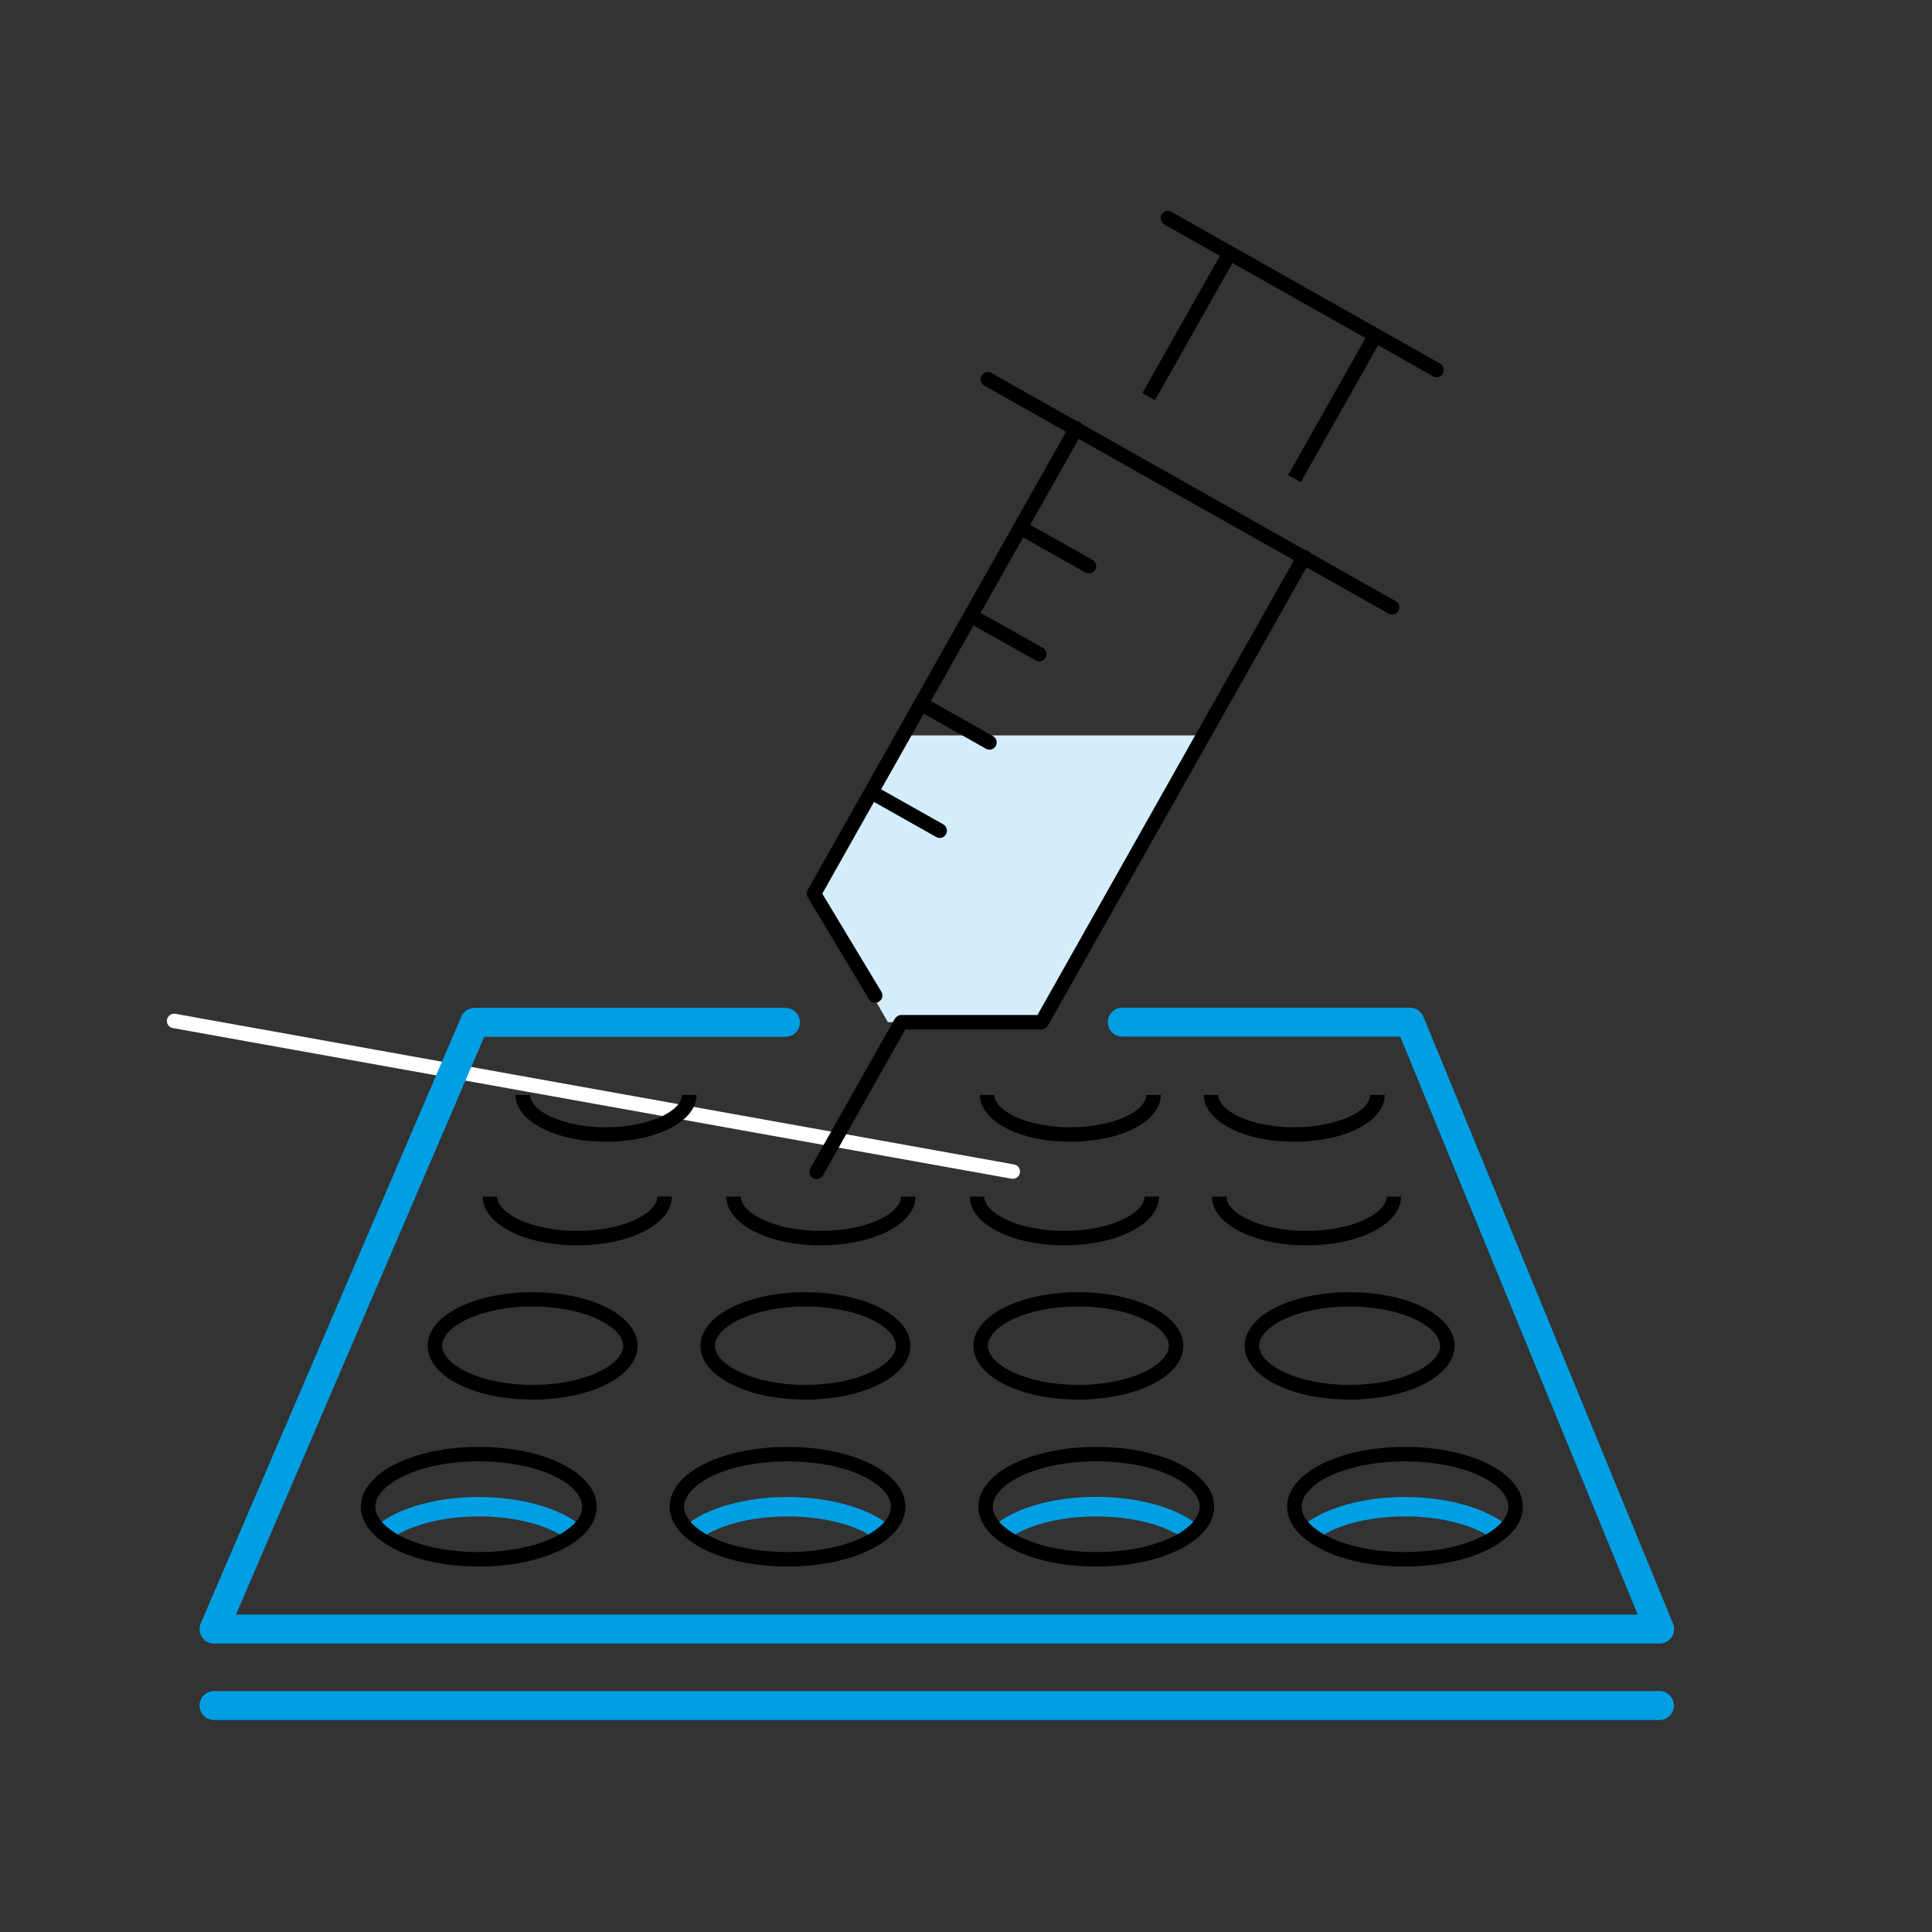<?xml version="1.0" encoding="utf-8"?>
<!-- Generator: Adobe Illustrator 23.0.3, SVG Export Plug-In . SVG Version: 6.00 Build 0)  -->
<svg version="1.1" id="Ebene_1" xmlns="http://www.w3.org/2000/svg" xmlns:xlink="http://www.w3.org/1999/xlink" x="0px" y="0px"
	 viewBox="0 0 113.39 113.39" style="enable-background:new 0 0 113.39 113.39;" xml:space="preserve">
<rect x="0" y="0" width="113.39" height="113.39" fill="#333333" stroke="none"/>
<style type="text/css">
	.st0{fill:none;stroke:#FFFFFF;stroke-width:0.85;stroke-linecap:round;stroke-miterlimit:10;}
	.st1{fill:#D4EDFC;}
	.st2{fill:#009FE3;}
</style>
<line class="st0" x1="10.22" y1="59.92" x2="59.44" y2="68.76"/>
<polygon class="st1" points="61.13,59.99 52.11,59.99 47.77,52.45 53.01,43.16 70.63,43.16 "/>
<path class="st2" d="M22.84,90.41l-0.72-0.88c1.27-1.04,3.51-1.67,5.98-1.67c2.27,0,4.41,0.55,5.71,1.46l-0.65,0.93
	C32.04,89.47,30.15,89,28.1,89C25.92,89,23.9,89.54,22.84,90.41z"/>
<path class="st2" d="M40.96,90.41l-0.72-0.88c1.27-1.04,3.51-1.67,5.98-1.67c2.27,0,4.41,0.55,5.71,1.46l-0.65,0.93
	C50.16,89.47,48.27,89,46.22,89C44.04,89,42.02,89.54,40.96,90.41z"/>
<path class="st2" d="M59.08,90.4l-0.72-0.88c1.27-1.04,3.51-1.67,5.98-1.67c2.27,0,4.41,0.55,5.71,1.46l-0.65,0.93
	C68.28,89.47,66.39,89,64.34,89C62.16,89,60.14,89.54,59.08,90.4z"/>
<path class="st2" d="M77.2,90.41l-0.72-0.88c1.28-1.04,3.51-1.67,5.98-1.67c2.27,0,4.41,0.55,5.71,1.46l-0.65,0.93
	C86.4,89.47,84.51,89,82.46,89C80.28,89,78.26,89.54,77.2,90.41z"/>
<g>
	<path d="M84.31,22.14c-0.07,0-0.14-0.02-0.21-0.06l-15.76-8.9c-0.2-0.12-0.28-0.37-0.16-0.58c0.12-0.21,0.38-0.28,0.58-0.16
		l15.76,8.9c0.2,0.12,0.28,0.37,0.16,0.58C84.6,22.06,84.46,22.14,84.31,22.14z"/>
	<path d="M51.36,58.85c-0.14,0-0.29-0.07-0.36-0.21l-3.59-5.97c-0.08-0.13-0.08-0.29-0.01-0.43l15.4-27.31
		c0.12-0.21,0.38-0.28,0.58-0.16s0.28,0.37,0.16,0.58l-15.28,27.1l3.47,5.76c0.12,0.2,0.06,0.46-0.15,0.58
		C51.51,58.83,51.44,58.85,51.36,58.85z"/>
	<path d="M47.93,69.2c-0.07,0-0.14-0.02-0.21-0.05c-0.2-0.12-0.28-0.38-0.16-0.58l4.96-8.78c0.08-0.13,0.22-0.22,0.37-0.22h8
		l15.28-27.09c0.12-0.21,0.38-0.28,0.58-0.16s0.28,0.37,0.16,0.58L61.5,60.2c-0.08,0.13-0.22,0.22-0.37,0.22h-8l-4.83,8.57
		C48.22,69.12,48.08,69.2,47.93,69.2z"/>
	<path d="M63.91,33.65c-0.07,0-0.14-0.02-0.21-0.05l-3.94-2.22c-0.2-0.12-0.28-0.38-0.16-0.58s0.38-0.27,0.58-0.16l3.94,2.22
		c0.2,0.12,0.28,0.38,0.16,0.58C64.2,33.57,64.06,33.65,63.91,33.65z"/>
	<path d="M60.99,38.82c-0.07,0-0.14-0.02-0.21-0.06l-3.94-2.22c-0.2-0.12-0.28-0.37-0.16-0.58c0.11-0.21,0.37-0.28,0.58-0.16
		l3.94,2.22c0.2,0.12,0.28,0.37,0.16,0.58C61.28,38.75,61.14,38.82,60.99,38.82z"/>
	<path d="M58.07,44c-0.07,0-0.14-0.02-0.21-0.06l-3.94-2.22c-0.2-0.12-0.28-0.37-0.16-0.58c0.12-0.2,0.38-0.28,0.58-0.16l3.94,2.22
		c0.2,0.12,0.28,0.37,0.16,0.58C58.36,43.92,58.22,44,58.07,44z"/>
	<path d="M55.15,49.18c-0.07,0-0.14-0.02-0.21-0.06L51,46.9c-0.2-0.12-0.28-0.37-0.16-0.58c0.12-0.2,0.38-0.28,0.58-0.16l3.94,2.22
		c0.2,0.12,0.28,0.37,0.16,0.58C55.44,49.1,55.3,49.18,55.15,49.18z"/>
	<path d="M81.7,36.07c-0.07,0-0.14-0.02-0.21-0.06L57.76,22.63c-0.2-0.12-0.28-0.37-0.16-0.58c0.12-0.2,0.38-0.28,0.58-0.16
		l23.73,13.39c0.2,0.12,0.28,0.37,0.16,0.58C81.99,36,81.85,36.07,81.7,36.07z"/>
	<g>
		<rect x="64.93" y="18.64" transform="matrix(0.492 -0.871 0.871 0.492 18.866 70.452)" width="9.69" height="0.85"/>
		<rect x="73.48" y="23.46" transform="matrix(0.492 -0.871 0.871 0.492 19.016 80.343)" width="9.69" height="0.85"/>
	</g>
</g>
<path class="st2" d="M97.39,96.46H12.56c-0.29,0-0.55-0.14-0.71-0.38s-0.18-0.54-0.07-0.8l15.3-35.62c0.13-0.31,0.44-0.51,0.78-0.51
	H46.1c0.47,0,0.85,0.38,0.85,0.85s-0.38,0.85-0.85,0.85H28.42L13.85,94.76h82.27L82.18,60.84H65.87c-0.47,0-0.85-0.38-0.85-0.85
	s0.38-0.85,0.85-0.85h16.88c0.34,0,0.66,0.21,0.79,0.53l14.65,35.62c0.11,0.26,0.08,0.56-0.08,0.8
	C97.94,96.32,97.67,96.46,97.39,96.46z"/>
<path d="M28.1,91.94c-3.88,0-6.92-1.54-6.92-3.51s3.04-3.51,6.92-3.51s6.92,1.54,6.92,3.51S31.98,91.94,28.1,91.94z M28.1,85.77
	c-3.63,0-6.07,1.38-6.07,2.66s2.44,2.66,6.07,2.66s6.07-1.38,6.07-2.66S31.73,85.77,28.1,85.77z"/>
<path d="M46.22,91.94c-3.88,0-6.92-1.54-6.92-3.51s3.04-3.51,6.92-3.51s6.92,1.54,6.92,3.51S50.1,91.94,46.22,91.94z M46.22,85.77
	c-3.63,0-6.07,1.38-6.07,2.66s2.44,2.66,6.07,2.66s6.07-1.38,6.07-2.66S49.85,85.77,46.22,85.77z"/>
<path d="M64.34,91.94c-3.88,0-6.92-1.54-6.92-3.51s3.04-3.51,6.92-3.51s6.92,1.54,6.92,3.51S68.22,91.94,64.34,91.94z M64.34,85.77
	c-3.63,0-6.07,1.38-6.07,2.66s2.44,2.66,6.07,2.66c3.63,0,6.07-1.38,6.07-2.66S67.97,85.77,64.34,85.77z"/>
<path d="M82.46,91.94c-3.88,0-6.92-1.54-6.92-3.51s3.04-3.51,6.92-3.51s6.92,1.54,6.92,3.51S86.34,91.94,82.46,91.94z M82.46,85.77
	c-3.63,0-6.07,1.38-6.07,2.66s2.44,2.66,6.07,2.66s6.07-1.38,6.07-2.66S86.09,85.77,82.46,85.77z"/>
<path d="M31.26,82.14c-3.46,0-6.16-1.38-6.16-3.15c0-1.77,2.71-3.15,6.16-3.15s6.16,1.38,6.16,3.15
	C37.42,80.75,34.71,82.14,31.26,82.14z M31.26,76.68c-3.13,0-5.31,1.21-5.31,2.3c0,1.09,2.18,2.3,5.31,2.3s5.31-1.21,5.31-2.3
	C36.57,77.9,34.39,76.68,31.26,76.68z"/>
<path d="M47.27,82.14c-3.46,0-6.16-1.38-6.16-3.15c0-1.77,2.71-3.15,6.16-3.15s6.16,1.38,6.16,3.15
	C53.44,80.75,50.73,82.14,47.27,82.14z M47.27,76.68c-3.13,0-5.31,1.21-5.31,2.3c0,1.09,2.18,2.3,5.31,2.3s5.31-1.21,5.31-2.3
	C52.59,77.9,50.4,76.68,47.27,76.68z"/>
<path d="M63.29,82.14c-3.46,0-6.16-1.38-6.16-3.15c0-1.77,2.71-3.15,6.16-3.15c3.45,0,6.16,1.38,6.16,3.15
	C69.45,80.75,66.74,82.14,63.29,82.14z M63.29,76.68c-3.13,0-5.31,1.21-5.31,2.3c0,1.09,2.18,2.3,5.31,2.3
	c3.13,0,5.31-1.21,5.31-2.3C68.6,77.9,66.42,76.68,63.29,76.68z"/>
<path d="M79.21,82.14c-3.46,0-6.16-1.38-6.16-3.15c0-1.77,2.71-3.15,6.16-3.15c3.46,0,6.16,1.38,6.16,3.15
	C85.37,80.75,82.66,82.14,79.21,82.14z M79.21,76.68c-3.13,0-5.31,1.21-5.31,2.3c0,1.09,2.18,2.3,5.31,2.3s5.31-1.21,5.31-2.3
	C84.52,77.9,82.34,76.68,79.21,76.68z"/>
<path d="M33.88,73.09c-3.11,0-5.55-1.26-5.55-2.86h0.85c0,0.95,1.93,2.01,4.7,2.01s4.7-1.06,4.7-2.01h0.85
	C39.43,71.83,36.99,73.09,33.88,73.09z"/>
<path d="M48.18,73.09c-3.11,0-5.55-1.26-5.55-2.86h0.85c0,0.95,1.93,2.01,4.7,2.01s4.7-1.06,4.7-2.01h0.85
	C53.73,71.83,51.29,73.09,48.18,73.09z"/>
<path d="M62.47,73.09c-3.11,0-5.55-1.26-5.55-2.86h0.85c0,0.95,1.93,2.01,4.7,2.01c2.77,0,4.7-1.06,4.7-2.01h0.85
	C68.02,71.83,65.58,73.09,62.47,73.09z"/>
<path d="M76.68,73.09c-3.11,0-5.55-1.26-5.55-2.86h0.85c0,0.95,1.93,2.01,4.7,2.01s4.7-1.06,4.7-2.01h0.85
	C82.23,71.83,79.79,73.09,76.68,73.09z"/>
<path d="M35.57,67.01c-2.98,0-5.31-1.21-5.31-2.75h0.85c0,0.9,1.83,1.9,4.46,1.9s4.46-1,4.46-1.9h0.85
	C40.88,65.81,38.55,67.01,35.57,67.01z"/>
<path d="M75.96,67.01c-2.98,0-5.31-1.21-5.31-2.75h0.85c0,0.9,1.83,1.9,4.46,1.9s4.46-1,4.46-1.9h0.85
	C81.27,65.81,78.94,67.01,75.96,67.01z"/>
<path d="M62.82,67.01c-2.98,0-5.31-1.21-5.31-2.75h0.85c0,0.9,1.83,1.9,4.46,1.9c2.63,0,4.46-1,4.46-1.9h0.85
	C68.13,65.81,65.79,67.01,62.82,67.01z"/>
<path class="st2" d="M97.39,100.95H12.56c-0.47,0-0.85-0.38-0.85-0.85s0.38-0.85,0.85-0.85h84.83c0.47,0,0.85,0.38,0.85,0.85
	S97.86,100.95,97.39,100.95z"/>
</svg>
